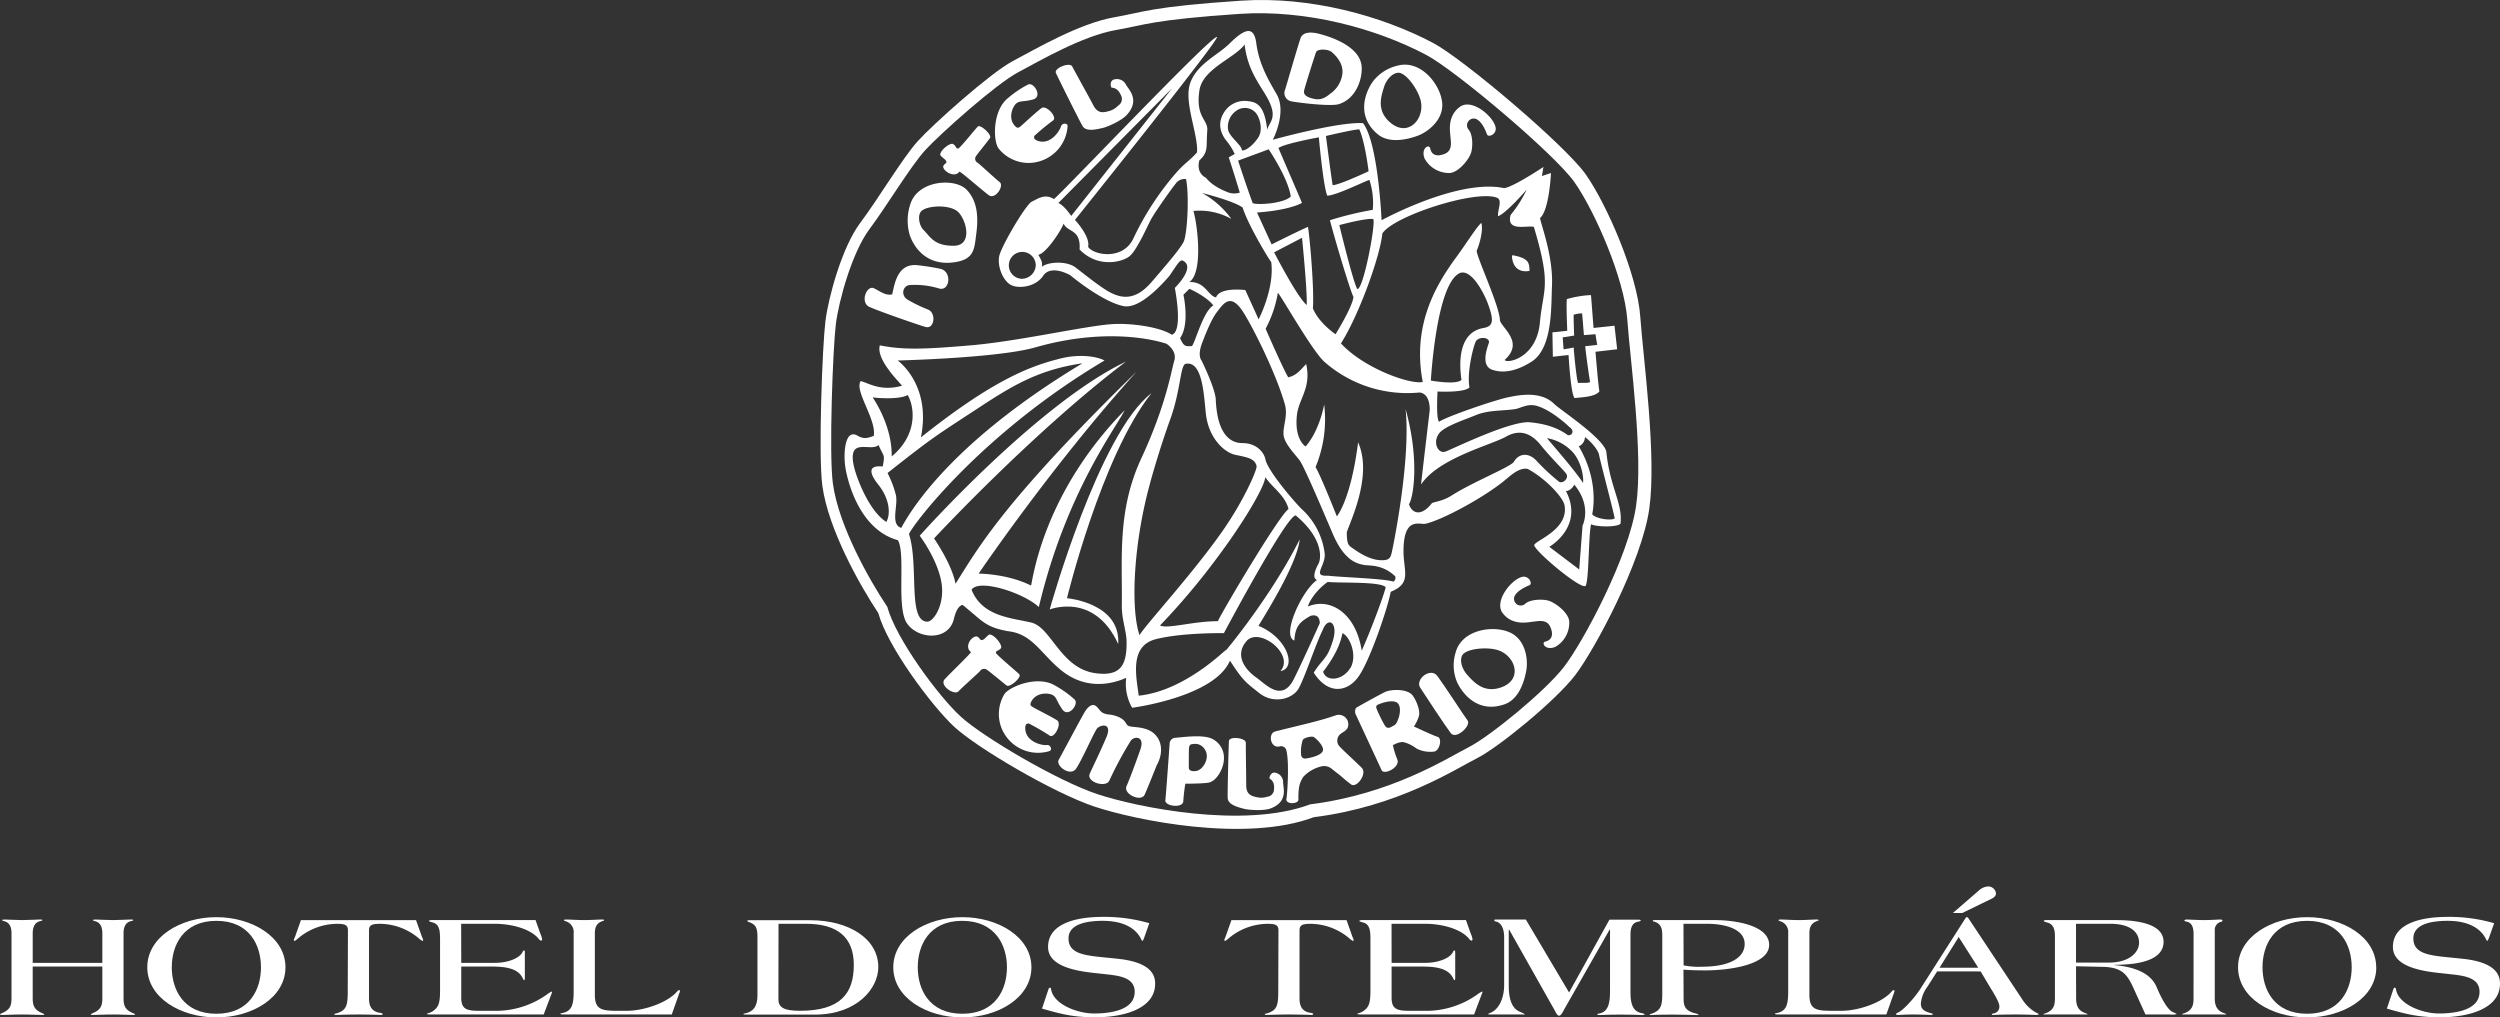 <svg id="Layer_1" data-name="Layer 1" xmlns="http://www.w3.org/2000/svg" viewBox="0 0 743.08 302.41"><rect x="0" y="0" width="743.08" height="302.41" fill="#333333" stroke="none"/><defs><style>.cls-1{fill:#fff;}</style></defs><title>TEMPLARI [Convertido]</title><path class="cls-1" d="M30.42,286.19v-8.85c0-1.8-.6-3.25-2.34-3.59-.27-.09-.54-.22-.54-.27s.32-.17.81-.17c.87,0,3.48.17,5.22.17s4.35-.17,5.21-.17c.49,0,.82,0,.82.17s-.27.18-.55.27c-1.73.34-2.33,1.79-2.33,3.59V296.8c0,2.15.49,3.42,2.93,4.39.33.13.49.21.49.35s-.33.13-.87.13c-2,0-2.6-.13-5.7-.13s-3.75.13-5.71.13c-.54,0-.86,0-.86-.13s.16-.22.49-.35c2.44-1,2.93-2.24,2.93-4.39v-9.51H9.72v9.51c0,2.15.49,3.42,2.94,4.39.32.13.49.21.49.35s-.33.13-.87.13c-2,0-2.61-.13-5.71-.13s-3.75.13-5.7.13c-.55,0-.87,0-.87-.13s.16-.22.49-.35c2.44-1,2.93-2.24,2.93-4.39V277.34c0-1.8-.6-3.25-2.34-3.59-.27-.09-.54-.22-.54-.27s.33-.17.82-.17c.87,0,3.47.17,5.21.17s4.35-.17,5.22-.17c.49,0,.81,0,.81.17s-.27.18-.54.27c-1.74.34-2.34,1.79-2.34,3.59v8.85Z"/><path class="cls-1" d="M77.57,287.51c0,6.53-3.37,13.81-13.26,13.81S51.06,294,51.06,287.51s3.37-13.81,13.25-13.81S77.57,281,77.57,287.51Zm7.28,0c0-9-9.89-14.9-20.54-14.9s-20.53,5.87-20.53,14.9,9.89,14.9,20.53,14.9S84.85,296.54,84.85,287.51Z"/><path class="cls-1" d="M103.42,276.59c0-1.71-.92-2-3.36-2a18.13,18.13,0,0,0-11.47,4.34,5.75,5.75,0,0,1-1,.74.27.27,0,0,1-.27-.26,5.76,5.76,0,0,1,.39-1l1.73-4.91h34.22l1.74,4.91a6.39,6.39,0,0,1,.38,1,.27.27,0,0,1-.27.26,6.19,6.19,0,0,1-1-.74,18.08,18.08,0,0,0-11.46-4.34c-2.44,0-3.37.3-3.37,2V296.8c0,2.15.71,3.86,3.26,4.25.49.05.82.22.82.35s-.22.27-.44.27c-.38,0-3.69-.13-6.79-.13s-6.3.13-6.68.13-.49-.09-.49-.22.49-.18,1-.35c2.49-.88,3-2.15,3-6.22Z"/><path class="cls-1" d="M137.1,286.19h10.05c4,0,7.44-1.49,8.2-3.28.11-.27.27-.4.44-.4s.21.22.21.66v7.23c0,.75-.05.92-.21.92s-.28-.3-.44-.61c-1.57-3.25-6-3.42-9.83-3.42H137.1v9.25c0,3.2,1.36,3.9,5.05,3.9h6.14a26.22,26.22,0,0,0,14.18-4.78,7.62,7.62,0,0,1,1.46-.92c.11,0,.17.05.17.14a2.41,2.41,0,0,1-.11.35l-2.39,6.31H128.52c-1.25,0-1.63-.05-1.63-.18s1.14-.39,1.52-.65c2-1.28,2.39-2.5,2.39-6.49V279.31c0-2.85-.22-4.73-2.39-5.17-.38-.13-.92-.26-.92-.39s.21-.27,1-.27h30.69l1.46,4.12a5.17,5.17,0,0,1,.49,1.62c0,.18-.1.36-.27.36a.93.93,0,0,1-.65-.4c-2.28-3-8-4.6-13.14-4.6h-10Z"/><path class="cls-1" d="M176.81,295.71c0,4.38,2.06,4.73,6.68,4.73h2.88c4.56,0,11-2,14.28-5.09.6-.56.87-1.05,1.14-1.05a.3.3,0,0,1,.33.31,3.34,3.34,0,0,1-.22.62l-2.23,6.31H167.73c-.92,0-1.19-.09-1.19-.22s.38-.13,1.31-.39c2.11-.75,2.66-2.37,2.66-6.28V277.34a3.33,3.33,0,0,0-2.34-3.51c-.38-.13-.54-.22-.54-.35s.32-.17.81-.17c.87,0,3.48.17,5.22.17s4.34-.17,5.21-.17c.49,0,.65,0,.65.22s-.27.17-.49.26c-1.62.57-2.22,1.75-2.22,3.55Z"/><path class="cls-1" d="M231.4,274.58h8.15c9.45,0,14.23,4.07,14.23,12.23,0,8.42-3.91,13.63-16,13.63-5,0-6.41-1.1-6.41-3.46Zm10.75,27c12.71,0,18.91-7.89,18.91-14.12,0-8.41-8.69-13.94-20.21-13.94h-18c-.38,0-.76,0-.76.18s.44.35.93.52c1.52.66,2.12,1.45,2.12,4.21v17.49c0,3.29-1.36,4.69-3.21,5.17-.54.14-1,.22-1,.35s.49.14,1.25.14Z"/><path class="cls-1" d="M299.3,287.51c0,6.53-3.37,13.81-13.26,13.81s-13.25-7.28-13.25-13.81S276.15,273.7,286,273.7,299.3,281,299.3,287.51Zm7.27,0c0-9-9.88-14.9-20.53-14.9s-20.53,5.87-20.53,14.9,9.89,14.9,20.53,14.9S306.57,296.54,306.57,287.51Z"/><path class="cls-1" d="M340.09,278.7c-.27.7-.38.92-.54.92s-.17-.09-.27-.26c-1.36-3.07-4.84-5.66-11.52-5.66-4.35,0-10.16.79-10.16,5.22,0,5.3,6.25,5.13,14.56,6.05,9.72,1,11.19,4.65,11.19,7.4,0,7.72-9.89,10-17.76,10-6.41,0-9.89-.87-15.87-2.58l1.74-5.22c.28-.79.33-1,.6-1s.33.26.38.57c.76,4.38,7.77,7.1,12.76,7.1,5.27,0,12.07-1.14,12.07-6.44,0-4.87-6-4.87-10.49-5.44-5.81-.57-15.26-1.71-15.26-7.89,0-7.19,8.8-8.94,16.18-8.94a47.44,47.44,0,0,1,13.91,1.88Z"/><path class="cls-1" d="M380,276.59c0-1.71-.92-2-3.37-2a18.1,18.1,0,0,0-11.46,4.34,6.19,6.19,0,0,1-1,.74.27.27,0,0,1-.27-.26,6.39,6.39,0,0,1,.38-1l1.74-4.91h34.22l1.74,4.91a6.39,6.39,0,0,1,.38,1,.27.27,0,0,1-.27.26,6.19,6.19,0,0,1-1-.74,18.08,18.08,0,0,0-11.46-4.34c-2.45,0-3.37.3-3.37,2V296.8c0,2.15.7,3.86,3.26,4.25.49.05.82.22.82.35s-.22.27-.44.27c-.38,0-3.69-.13-6.79-.13s-6.3.13-6.68.13-.49-.09-.49-.22.49-.18,1-.35c2.49-.88,3-2.15,3-6.22Z"/><path class="cls-1" d="M413.63,286.19h10.06c4,0,7.44-1.49,8.2-3.28.11-.27.27-.4.43-.4s.22.22.22.66v7.23c0,.75-.05.92-.22.92s-.27-.3-.43-.61c-1.58-3.25-6-3.42-9.83-3.42h-8.43v9.25c0,3.2,1.37,3.9,5.06,3.9h6.14A26.19,26.19,0,0,0,439,295.66a7.89,7.89,0,0,1,1.47-.92c.11,0,.16.05.16.14a2,2,0,0,1-.1.35l-2.39,6.31H405.05c-1.25,0-1.62-.05-1.62-.18s1.14-.39,1.52-.65c2-1.28,2.39-2.5,2.39-6.49V279.31c0-2.85-.22-4.73-2.39-5.17-.38-.13-.92-.26-.92-.39s.21-.27,1-.27h30.7l1.46,4.12a5.45,5.45,0,0,1,.49,1.62c0,.18-.11.36-.27.36a.93.93,0,0,1-.65-.4c-2.28-3-8-4.6-13.15-4.6h-10Z"/><path class="cls-1" d="M466.38,295l12-21.65h8.53c.65,0,.76.13.76.26s-.32.26-.76.35c-1.79.31-2.28,1.84-2.28,3.9v16.66c0,2.58.11,6.09,3.37,6.62.43.09.87.26.87.35s-.44.22-.87.22c-.27,0-1.74-.13-6.41-.13-4.18,0-5.65.13-6.19.13-.33,0-.65-.09-.65-.22s.32-.18.86-.31c2.77-.61,2.94-4.08,2.94-6.66V276.29h-.11l-13.58,23.85c-.11.26-.87,1.75-1.36,1.75h-.1c-.6,0-1.15-1.32-1.42-1.8l-13.42-23.8h-.11V292.9c0,3.07.49,6.93,3.59,7.93.71.36,1.14.53,1.14.66s-.27.05-.71.05h-9.39c-.44,0-.76-.05-.76-.14s.38-.21.76-.39c3-1.31,4-5.3,4-8.11V278.43c0-1.62-.49-4.2-2.56-4.55a.44.44,0,0,1-.38-.4c0-.08.17-.17.38-.17h9Z"/><path class="cls-1" d="M500.38,274.58h7c5.05,0,11.19,1.4,11.19,6,0,4.12-4.51,6.76-12.66,6.76a23,23,0,0,1-5.49-.4Zm0,13.63c1.58.13,3.7.22,6.47.22,7.11,0,19-1.62,19-7.58s-10.54-7.37-16.19-7.37H491.8c-.27,0-.54,0-.54.22s.21.13.7.31c2.07.83,2.12,2.45,2.12,4.38v17c0,3.6-.49,4.87-2.93,5.84-.33.13-.82.21-.82.3s.17.18.39.18,1.3-.13,6.52-.13c3.09,0,6.73.13,7.17.13.27,0,.43-.09.43-.22a8.66,8.66,0,0,0-1.42-.4c-2.55-.83-3-2.1-3-4.25Z"/><path class="cls-1" d="M537.81,295.71c0,4.38,2.06,4.73,6.68,4.73h2.88c4.56,0,11-2,14.29-5.09.59-.56.87-1.05,1.14-1.05a.3.3,0,0,1,.32.31c0,.18-.16.4-.21.62l-2.23,6.31H528.74c-.92,0-1.2-.09-1.2-.22s.38-.13,1.31-.39c2.11-.75,2.66-2.37,2.66-6.28V277.34a3.33,3.33,0,0,0-2.34-3.51c-.38-.13-.54-.22-.54-.35s.33-.17.81-.17c.87,0,3.48.17,5.22.17s4.34-.17,5.21-.17c.49,0,.65,0,.65.22s-.26.17-.48.26c-1.63.57-2.23,1.75-2.23,3.55Z"/><path class="cls-1" d="M588,287.64H576.49l5.7-9.12Zm-4.78-16.26,8.85-4.3c.77-.39,1.2-.92,1.2-1.49a2.31,2.31,0,0,0-2.5-2.1,4.49,4.49,0,0,0-2.61,1.22l-7.71,6.67Zm5.49,17.36,3.09,5.17c1.31,2.06,2.45,4.21,2.45,5a2,2,0,0,1-1.52,2.28c-.44.08-.71.17-.71.35s.27.13.54.13,2.12-.13,6.58-.13c3.15,0,5.7.13,6.08.13s.76-.09.76-.22-.65-.4-1.25-.74a11.94,11.94,0,0,1-3.64-3.65l-16-24.1c-.11-.18-.27-.35-.43-.35h-.11c-.11,0-.22.13-.38.35l-13.31,20.86c-1.19,1.89-4.13,5.52-6.3,6.93-.38.22-1,.39-1,.7,0,.13.16.22.7.22s2.07-.13,4.24-.13c3,0,4.94.13,5.33.13s.65-.05.65-.22-.17-.22-.6-.31c-1.47-.43-2.94-.92-2.94-2.8a9.66,9.66,0,0,1,1.91-5l2.93-4.6Z"/><path class="cls-1" d="M617.06,274.58h10.21c5.76,0,8.53,2.37,8.53,5.61,0,2.94-3,5.92-8.91,5.92h-9.83Zm0,12.62,7.93.18c6.79.13,7.71,3.15,10.1,8.41l2.61,5.75h7.17a7.13,7.13,0,0,0,2.07-.09c0-.18-.44-.31-.93-.57-1.68-.48-3.69-4.38-4.94-7.37-1.9-4.6-7.11-6.13-12.6-6.66v-.08c5.7,0,14.61-.8,14.61-6.84,0-3.9-4.18-6.45-14.29-6.45H608.48c-.81,0-1,.09-1,.27s.54.3,1.14.48c2.12.61,2.17,2.85,2.17,4.16V296.8c0,2.15-.49,3.42-2.55,4.3-.49.17-.87.26-.87.35s.16.09.43.09h12.12c.49,0,.6-.05.6-.09s-.23-.13-.77-.35c-2-.7-2.66-2.15-2.66-4.3Z"/><path class="cls-1" d="M652,277.34c-.06-2.1-.76-3.16-2.12-3.42-.22,0-.6-.13-.6-.26s.17-.35.65-.35,3.48.17,5.22.17,4.34-.17,4.67-.17.76,0,.76.35-.54.31-.87.48a2.48,2.48,0,0,0-1.41,2.41V296.8c0,2.15.71,3.6,2.66,4.3.55.22.76.26.76.35s-.11.09-.59.09H649c-.27,0-.43,0-.43-.09s.38-.18.87-.35c2.06-.88,2.55-2.15,2.55-4.3Z"/><path class="cls-1" d="M699,287.51c0,6.53-3.37,13.81-13.25,13.81s-13.26-7.28-13.26-13.81,3.37-13.81,13.26-13.81S699,281,699,287.51Zm7.28,0c0-9-9.89-14.9-20.53-14.9s-20.53,5.87-20.53,14.9,9.88,14.9,20.53,14.9S706.31,296.54,706.31,287.51Z"/><path class="cls-1" d="M739.82,278.7c-.27.7-.38.92-.54.92s-.16-.09-.27-.26c-1.36-3.07-4.84-5.66-11.52-5.66-4.34,0-10.16.79-10.16,5.22,0,5.3,6.25,5.13,14.56,6.05,9.73,1,11.19,4.65,11.19,7.4,0,7.72-9.88,10-17.76,10-6.41,0-9.89-.87-15.86-2.58l1.74-5.22c.27-.79.32-1,.59-1s.33.26.39.57c.75,4.38,7.76,7.1,12.76,7.1,5.27,0,12.06-1.14,12.06-6.44,0-4.87-6-4.87-10.49-5.44-5.81-.57-15.26-1.71-15.26-7.89,0-7.19,8.8-8.94,16.19-8.94a47.42,47.42,0,0,1,13.9,1.88Z"/><path class="cls-1" d="M487.54,94.11c-.89-12.58-9.88-33.25-16.18-42.24-6-8.58-36.45-34.37-45.37-39.09C410.7,4.69,389.38-1.17,368.92.2,342,2,340,3.6,331.17,5.14c-10.33,1.8-23.37,9.43-30.11,13S277.25,37,272.75,42s-11.68,17.08-17.07,24.26-9.44,22-10.34,29.21-2.15,39.9-.9,49c1.8,13,11.24,29.67,16.63,37.77,2.7,9.88,15.73,27.4,22.47,33.7s29.65,19.77,41.79,23.81,44.93,10.78,65.15,3.15c25.17-3.15,42.24-14.38,48.53-17.53s23.37-17.07,29.21-24.72,19.78-33.7,22-49.44S488.44,106.7,487.54,94.11Zm-1.23,56.18c-2.18,15.23-15.71,40.47-21.39,47.86S442.67,219,436.56,222.08s-22.7,13.92-47.14,17c-19.65,7.39-51.5.87-63.29-3.05s-34-17-40.59-23.05-19.2-23.06-21.82-32.63c-5.24-7.83-14.41-23.94-16.15-36.56-1.22-8.79,0-40.46.87-47.42s4.8-21.31,10-28.27,12.22-18.71,16.59-23.49S296,25,302.56,21.52s19.2-10.88,29.25-12.62c8.59-1.48,10.47-3,36.66-4.78,19.88-1.32,40.59,4.35,55.43,12.19,8.66,4.56,38.24,29.53,44.08,37.84,6.11,8.7,14.84,28.71,15.71,40.89S488.49,135.06,486.31,150.29Z"/><path class="cls-1" d="M461.89,120c-4.14-4.09-11.27-2.35-13.25-2-4.15.8-19,5.94-20.91,7.37-.94-1-.45-9-.45-9s7.92.43,9.49-1.21c-.79-4.29,1-11.61,1.79-13.48s4.54-1.48,3.95.3-2.37,6.72,1,7.91,7.31.39,11.69-2.37c6.34-4,5.82-16.22,6.1-22.55.4-8.9-3.35-18.39-3.55-20.17C460.51,62.5,461,51.43,461,51.43l-2.7.89.46-2.7s-9,6-11.68,6.3c-13.7-2.92-36.43,9.54-36.43,9.54s-1-23.13-5.54-28.87c-7.71-.39-26.79,4.95-26.79,4.95s4.32-8.17,1.08-13.65-5.27-9.62-6-15.11-3.73-4-8,.22c-3.34,3.34-9.54,5.93-11.6,11.6s2.37,15.17,2,20.69c-2.5,2.77-3.69,3.17-6.32,6.2A85,85,0,0,0,337,70.61c-3.06,7-12.07,5.2-13.58,2.76.72-3.09-3.91-8-3.91-8S362.56,11.68,361.73,11c-1.2-1-47.42,47.76-48.48,48.16-2.76-1.72-4.87,0-6.59.79S297.57,73.24,297,76.14s.91,6.76,3.05,8.3,7.65,1.06,10-2.46,8.08-.17,8.08-.17,9.23,7.78,15.74,9.16c4.24.9,9.91-4.6,13.66-8.9,2.11-3,3.12-5,4-4.61,4.09,1.85-2.34,8.12-2.34,8.12s2.61,12.91-.89,13.92c-3.23-2.2-11.93-3.58-18-3.14-8.18.6-27.79,5.1-41.79,6.29s-20,1.38-27,0c-1.13,4.14,5.4,10.47,6.59,12-6.34,1.78-9.89-.79-12.27-1.38-2,2.76,4.75,11.47,3.88,16.29-1.9.71-3,1-4.86-.08-3.76-2.17-4.22,5.39-3.57,9.49.79,4.95,4.55,18.59,15.62,21.6,2.38,4.31-.59,19.95,2.7,24.73s12.34,5.3,13.93-1.35c.66-2.75,1.59-3.95,2.59-4.16,1.35,1.12,2.54,2.11,3.92,3.29,2.84,2.44,4.63,3.65,9.69,4.55,7.12.79,9.69,6.72,15.7,11.6,8.62,7,17.52,3,19.32,2.25a14.18,14.18,0,0,0,1.76,8.89s24.45-3.16,29.07-14c3.88,5.94,4.55,6.33,8.72,9.64s9.86,1.83,11.68-1.35,5.06-13.14,7.08-17.19c1.67-4.53,4.72-2.4,3.17,2.77-1.78,5.92-2.95,5.25-5.74,9.69,4,6.33,9.54,6,13,1.59s8.93-20.57,9.88-25.62c6-2.47,4.05-5.56,3.8-11.37-.2-11.28,4.73-8.47,6.54-8.86,4.73-1,17.91-8,24.26-13.49,1.91-1.63,4.17-3.3,6.18-2.77,5.14,2.77,10.48,8.34,10.9,10.87,1.16,7.13-8.53,10.29-9,11.68s14.1,13.65,15.27,12.14c1-2.05.81-14.91,1.6-18.27,1.33.74,7.52,1,8.74-.16.75-6-3.2-10.92-4.2-21.4C476.52,130.12,463.64,121.77,461.89,120Zm-34.21,8.9c1.58-2.18,7.32-4,11.07-5.54s7.91-1.18,11.67-1.78c1.47-.23,3.58-1.65,6.13-1,3.95,1,8.69,5.12,9.89,6.32,2.12,1.44.19,3.16-.8,2.18-2-1.38-5.13-3-10.87-3.56s-22.94,7.9-25.11,8.7S425.75,131.58,427.68,128.94Zm42.86,14.63c-2.82-4.2-8.65-10.77-10.73-13.3a13.55,13.55,0,0,1,7,3.51C469.6,136.2,470.79,141,470.54,143.57ZM440.93,97.49c-7.91,1.39-7.12,11.48-6.53,15.43-1.58,1.58-9.1.2-9.1.2s1.59-29.07,8.71-32c3.55-1.18,7.31,6.53,8.3,9.3C444.08,95.33,443.88,97,440.93,97.49ZM410.87,69.42c3.17-5.14,27.49-13.05,34-10.68,1.86.68.2,3.56.4,5.54,2.57-1,8.5-7.91,8.5-7.91A34.91,34.91,0,0,1,449,63.89c-1.39,5.13,4.94,3,6.91,3.55,5.34,17.8,2.77,18,1.79,28.48s-9.69,12.26-10.48,11.07c5.73-5.14-.4-9.1-1.39-11.67,0-4.15-6.72-18.39-6.92-20.76,1-2.37,2-6.33,1.38-8.31-1.54,1.4-4,5.47-7.51,10.29-6,8.18-13.12,20.18-9.89,37-3.95.79-17.6-4.16-24.32-11.47C404,93.55,410.28,75.94,410.87,69.42ZM403.43,85.9c-1.18-1.78-5.34-19-5.34-19s8.11-2.18,10.08-1.78C409,66.33,405.21,86.3,403.43,85.9Zm.6-47.45c1.77,3.95,2.76,12.46,2.76,12.46s-8.5,4-10.68,4.15c-.39-2.18-2-14.64-2-14.64S402.44,38.45,404,38.45ZM392,40.82s1.31,14.56,2.5,17.33c2.57,0,11.15-4.28,12.53-4.68a22,22,0,0,1,1,8.9,97.78,97.78,0,0,0-12.73,3.09c1,4,5.81,20.44,7,22.82-.4,3.16-5.34,11.07-5.34,11.07s-5-3.36-6.73-7.71c.4-4.75-.67-18.86-1.45-24.2-2,.79-10.81,5.21-10.81,5.21l-4.35-9.49s8.83-.46,13.37-2.84c-1.38-3.36-5.85-13.57-7-16.34C382.08,42.6,392,40.82,392,40.82ZM388.4,90.65C385.63,88.48,378.71,75,378.71,75L387,70.68S388.6,86.3,388.4,90.65Zm-4.74-32.23c-2,2-9.29,2.57-11.28,2C371.6,58.62,368,47.74,368,47.74l9.09-3.36S382.87,52.88,383.66,58.42ZM365,38.37A5.76,5.76,0,0,1,367.37,33a4.3,4.3,0,0,1,5.93.59c1.38,1.78,2,5.14.79,7.12s-3.56,4.15-4.94,4C369.15,43.12,365.19,40.55,365,38.37Zm-8.5-11.46c.93-6.42,10.27-9.5,13.44-13.65.79,6.52,3.38,10.34,5.93,14.43,4.55,7.32,1.38,8.31.79,10.88-.79-7.12-3-8.25-5.73-8.5a7.12,7.12,0,0,0-7.12,3.36c-2,3.16-1.08,6.2.79,8.5A17.32,17.32,0,0,1,367,45.8a15.3,15.3,0,0,0-1.78,1c.84,2.41,2.45,7.69,3.29,10.45A5.38,5.38,0,0,1,364.6,57c-4.55-1.78-6.13-4.15-6.13-4.15s-3-1.19-2-5.14c2.76-2.58,2-3.76,2.37-8.9C359.12,35.46,355.31,35,356.5,26.91ZM354.71,62.7A19.42,19.42,0,0,1,366,65.07a26.7,26.7,0,0,0-8.71-7.71s9.49,2.37,12.07,4.34c1.38,4.55,6.91,14,8.5,16.22,1,7.91-3.76,17-3.76,17l-3.95-8.7s-7.52-1-8.7,2.17c-2.38-.39-3.17-4.74-7.92-4.55C357.88,80.69,355.7,65.66,354.71,62.7Zm-6.26-36.52-30.05,38s-2.11-3.17-3.83-3.83C316.15,58.74,348.45,26.18,348.45,26.18ZM303.5,82.86a4,4,0,1,1,4.36-4A4.18,4.18,0,0,1,303.5,82.86ZM351.75,72c-1.19,2.17-4.55,6.13-9.49,11.86s-9.23,5-13.45,2.38c-2.57-1.58-6.53-4.75-9.1-6.73s-8.1-1.78-10.08-.19c.38-1.15-.2-2.18-1-3.57,2.37-.52,6.72-7.12,7.51-9.29,1.19,2.7,5.15,1.52,4.75,7.71,5.5,5.61,12.65,3.74,14.83,2s5.3-8.94,6.46-11.07,6.39-9.49,7.25-10.48a3.17,3.17,0,0,1,3.1-1.38C353.52,58,352.93,69.82,351.75,72Zm0,15.62,1.77-1.78s5,2.18,7.13,4.94c-3,1.78-5.15,10.29-6.33,12.07-2,.2-2.57,0-3.56-2.37C353.72,96.31,351.75,87.61,351.75,87.61Zm-92.38,30.51s7.44.88,10.45-.71c2.48,4.61,2.3,12.4-4.78,18.25C265.21,126.27,259.37,118.12,259.37,118.12Zm4.07,37c-5.14-3.2-9-13.3-9.74-17-1.6-8.33,5.13-3.72,7.44-5.85,1.59,3.73,1.95,2.48,1.24,6.38-5-.53-3.55,2.62-1.24,5.5C264,147.71,265,152.32,263.44,155.16Zm4.43,1.77c-3.37-1.07-.78-6.74-1.62-9.91a30.82,30.82,0,0,0-2.45-6.4c14.07-11.09,14-10.8,28.35-20.2,9.75-6.38,17.37-10.63,29.59-12.4C286.65,129.1,272.65,148.06,267.87,156.93Zm65.57,23c-.05,4.15,1.36,7.7,1.41,10.63.15,7.2-1.77,10.58-9.21,9.57-10.45-1.42-13.11-13.64-19.14-15.06s-14.53-1.78-17.72-9.75c2.13-3.37,15.42.88,20,5.14,8-33.86,23-53.35,25.51-58.49-23.74,24.27-27.11,48.92-27.82,52.11-7.09-3.55-15.59-3.55-15.59-3.55s21.44-31.73,47-60.08c-39.87,39-47,52.28-53.87,63.09-1.07-5.85-6.38-13.47-6.38-13.47S307,128.4,334.68,107.48c-26.41,12.59-61.31,51.75-61.31,51.75s5.66,7.5,6.55,14.55c.78,6.16-2.48,11-4.25,11-6,0-2.48-16.66-5.49-26.06,1.41-3.19,21.79-30,58.12-51.57-2.3-1.24-7.8-2.12-14-.35-9,2.3-20.14,6.92-40.58,23.21,3.19-15.77-6.91-22.86-6.91-22.86s29.72-.7,40.93-3.9c23.57-6.74,39-1.06,39-1.06s3.19,2,2.3,5-2.48,13.29-9.74,28.89S333.62,165.62,333.44,180Zm8.42-36.41c1.78-6.33,3.46-11.76,5.7-18.09,3.69-9.79,3.1-17.6,5.18-17.3,4.94-.6,5.14,10.6,5.73,15.22.89,7,5.44,11.17,8.7,11.87s5.83,1,6.33,3.36c.21,1-3.91,10.6-10.68,20.08-9.27,13-22.24,27-24.12,30.16C335.93,180.57,337,161,341.86,143.57Zm34.21-1.68c2,3,5.93,5.44,6.92,9.49-2.87,2-19.67,30.37-21,33.34-7.42,0-14.83,2.37-17.2,1.28a207.61,207.61,0,0,0,17.3-20.57C369.79,155.05,375.77,144.85,376.07,141.89Zm16.21,43.42s-4.91,11-7.71,16.61c-3.56,7.12-8.5,1.38-11.07-.39s-7-6.19-3-10.88c3.76-4.35,14.44,3.95,10.09,8.9,4.94-.79,2.17-9.89-6.53-13.45,2.37-3.95,11.47-18.39,12.26-25.71-9.29,18.59-24.71,36.39-22.15,33.23s-10.48,11.66-25.7,13.24c-.79-5.93-2.77-14.82,5.14-16.81s20.17-1.77,20.17-1.77,18.59-35,21.35-35c8.51,7.13,7.52,13.06,6.73,14.45s-2,4.15-.4,4.75c-4.55,3.16-10.67,16.61-6.72,18,.2-4.55,2-5.73,4.74-7.32C392.48,182.15,392.28,185.31,392.28,185.31Zm9.1,13.25c-2.18,3.76-7.12,4.35-8.11,1.18,2.57-3.36,5-7.31,5.74-11.46C401.18,189.07,403.56,194.8,401.38,198.56Zm3.36-5.14c-1.78-11.27-9.49-15.82-16-13.06.78-2.56,3.55-5.73,5.92-7.31,3.37.39,15.82-.2,17.21,1.58C411.27,177.2,407.31,187.68,404.74,193.42Zm9.37-20.5c-3.57-.92-14.38-1.19-19.39-1.72-5.14.27-.25-3.11-1.05-7.12a21.38,21.38,0,0,0-6.73-12.66c-2.47-2.41-10.15-11.48-10.81-14.77-.39-2-2.52-4.87-6.85-4.87-2,0-7.41-.67-7.91-12.92-.13-3.3-4.22-11.61-4.22-11.61s-1.32-1.31.13-5.14c.71-1.88,2.6-6.93,4.49-9.36s3.82-5.41,7.25-.66c2.38,3.31,10,18.1,12.88,28.15,1,3.49-.72,6.74-.36,9.29s3.39,5.57,4.75,7.38,6.95,15.07,9.88,21.9c3.52,8.18,7.35,8.81,9.26,9.19,1.49.3,5.42-.27,9.23,3.34C414.93,171.66,414.78,172.48,414.11,172.92ZM463.17,143a60.57,60.57,0,0,1-6.23-5.79c-2.76-3.16-5.73-2.17-6.92,0-.82,1.5-12.06,5.94-18.58,10.09-2.92,1.85-5.53,1.84-5.93,2.37-2.58,3.37-5.54,3.56-6.73.2,1.38-2,3.17-13.45-1-28.28,1.58,15-3.57,40.15-4,42.13s-.6,3-3.76,2.77-6.33-2.38-7.71-3.36-2-1-2-4.95c1.19-3.56,7.71-17,3.36-26.7-2.17,17.2-6.32,22-6.32,22s-4.75-12.06-6.33-14.63a37,37,0,0,0,2.57-18.59c-1.78,8.7-5.54,12.45-5.54,12.45s-3.36-2-2.57-9.29c.53-4.91,4.35-8.11,2.76-15.22-1.77,1.78-2.76,3.36-5.33,3.95-1.38-2.17-6.73-14.43-6.73-14.43A35.27,35.27,0,0,0,379.83,87c1.58,2,10.33,17.45,13.84,20.56a37.3,37.3,0,0,0,28.28,9.1c3.35.4,3,5.34,3,5.34s-2,16.81-2.57,22c5.34-7.91,20.76-11.67,25.31-14.24s7.91-.4,10.29,2.57c2.81,3.52,6.41,7,7.5,8.4S464.31,144.16,463.17,143Zm7.22,13.2-1,13.06-8.89-6.73s10.47-5.94,4.93-16.62c.85.2,2.18-1,2.48-1.88C473.3,150.53,470.39,156.23,470.39,156.23Zm2.87-3.37c.29-1.43,1.92-10.18-4-20.17a3,3,0,0,0,1.83-2.76c1.68,1.23,3.91,3.72,4.21,5.34.34,1.87,4.34,16.95,4.64,18.83C479.09,154.84,474.34,154.25,473.26,152.86Z"/><path class="cls-1" d="M312,181.16s13.25-5.34,20.37,10.28c.79-12.26-15.23-13.64-15.23-13.64s10.29-42.34,25.12-60.93C326.63,128.74,312,181.16,312,181.16Z"/><path class="cls-1" d="M454.61,80.54c0-2.32-.18-3.74-4.68-4.63h-.54S449.22,81.43,454.61,80.54Z"/><path class="cls-1" d="M466.22,105.52c.4,6.21,1,12,1.8,12.81,1.84-.27,6.06-.27,7.38-2-.23-1-.7-6.11-1.17-11.77l6.44-.75-.79-7-6.22.67c-.37-4.62-.66-8.58-.77-9.77a30.53,30.53,0,0,0-7.17,1.19c-.13.68-.08,4.62.12,9.41l-4.41.48.13,7.25Zm1.67-5.78c-.09-2.23-.19-5.88-.14-6.19a8,8,0,0,1,2.51-.4c.05.55.36,4.31.53,6.46l3.43-.27.52,3.17-3.56.39c.22,2.63,1.34,10.22,1.45,10.68-1.05.39-2.7.14-3.55.26-.37-.39-1.14-7.66-1.33-10.54l-3,.53-.27-3.56Z"/><path class="cls-1" d="M287.36,56.44c-3.36-3.56-14-3-16.61,3.76a15.44,15.44,0,0,0-.4,9.49c1,3.16,4.54,9.37,13,8.3,6.33-.79,6.23-3.95,6.83-8.5S290.72,60,287.36,56.44Zm-4,16.61c-5.73,0-6.82-2.66-8.9-4.75-1.18-1.18-1.77-4-.79-5.33,1.39-1.94,8.9-2.38,11.28.19S289.14,73.05,283.4,73.05Z"/><path class="cls-1" d="M258.09,91.05c1.15.74,14.31,5.36,17,6.13s3.24-4.22.73-5.18a41.58,41.58,0,0,1-6.06-2.94c-2.12-1.23-1.45-4.29.78-4.34a24.31,24.31,0,0,1,8.5,1c3.3,1.09,4.1-5.16.32-5.85a67.39,67.39,0,0,0-6.84-1.06c-5.6-.45-6.58,5.15-7.32,8.69-1.88.39-3.19-.65-5.34-1.78S255.69,89.49,258.09,91.05Z"/><path class="cls-1" d="M285.18,51c.89.4,6.72,5.54,8.7,7s4.65-2.78,3.27-3.86-5.94-5.34-6.53-5.74a1.34,1.34,0,0,1-.59-1.88c.49-.79,3.66-4.64,4.25-5.53s-2.87-4.16-3.66-3.36-4.64,5.63-5.74,6.52c-.88,0-.49-.49-1.48-1.28s-4.74,2.47-3.75,3.46,1.38,1,1.68,1.78c-.1.69-.79.49-1,1.48C280.63,51.2,283.9,52.88,285.18,51Z"/><path class="cls-1" d="M299.72,29.05c-4.85,3.76-4.55,13.05-2.87,15.13a11.42,11.42,0,0,0,8.7,4.25,11.68,11.68,0,0,0,11.77-10.87c.11-1.09-1.68-1.09-2,.1s-3,5.43-6.72,4.25c-1.35-.43-1.39-1.09-1.09-1.58a67.39,67.39,0,0,1,5.53-4.55c1.29-1-2.07-4.65-3.46-3.66s-5.47,4.79-6,5.23-1,1-1.78.21c-2.39-2.39-.79-5.94.3-6.83s2.18-.39,5-1.18.3-5.14-1.48-4.45A31.06,31.06,0,0,0,299.72,29.05Z"/><path class="cls-1" d="M313.86,21.73c.69,1.49,6.82,13.85,7.9,15.73s4.55.88,5.94.59,5.74-2.17,7.31-4c3.76-4.25.69-7.21-.29-8.79a3,3,0,0,0-3.36-1.69c-1.39.2-1.39,1.79-1,2.48,1.77.1,2.47,1.38,3,2.67a2.31,2.31,0,0,1-1,2.67A5.92,5.92,0,0,1,329.68,33c-1.49.4-3.37,1-4.75-1.78-.83-1.66-5.54-10.09-6.23-11.47S313.16,20.25,313.86,21.73Z"/><path class="cls-1" d="M428.68,30.77c-.38-5.58-6.42-13.19-13.35-11.24A12.85,12.85,0,0,0,408,24.32c-1.9,2.69-5.2,9.86,1.4,15.5,3,2.56,7.69,2.09,12,.52C424.45,39.21,429,35.66,428.68,30.77Zm-15.17,5.88c-4.55-3.6-3-8-2.11-10.86.53-1.66,2-3.85,4-4.15,2.34-.36,6,4.83,6.85,8.15C423.6,35.12,418.78,40.81,413.51,36.65Z"/><path class="cls-1" d="M404.62,19c-1.21-5.95-10.56-8.44-12.74-9-1.87-.45-4.53-.68-5.28,1.28-.61,1.58-4.32,14.44-4.6,15.31a2.51,2.51,0,0,0,1.58,3.47c.86.29,11.78,1.7,14.33.9C403.71,29.18,405.25,22.13,404.62,19ZM399,21.94a8.46,8.46,0,0,1-3.47,5.81c-1.13.91-2.57,2.11-4.82,1.66s-3.33-1.21-3.1-2.42,3.17-10.4,3.55-11.46,3.54-1.06,4.75,0S399.34,18.85,399,21.94Z"/><path class="cls-1" d="M425.09,44.08c.49,2.38,2.49,2.44,4.44,1.59,2.28-1,1.7-3.54,1.58-5.14-.1-1.39-1-6.06,2.87-8.81,3.66-2.57,10.09,3.07,10.58,6.23.31,2-2.17,3-2.57,2-.59-1.59-1.58-3.76-3.16-4.55a2,2,0,0,0-2.28,3.17c1.39,1.67,1.19,5.63.6,7.12-.89,2.2-3.76,5.54-6.23,5.73a8.27,8.27,0,0,1-7.51-4.35C422.27,44,424.8,42.73,425.09,44.08Z"/><path class="cls-1" d="M288.61,193.82c-.45.85-6.16,6.24-7.82,8.09s2.89,4.87,4.1,3.58,5.94-5.47,6.38-6a1.45,1.45,0,0,1,2.05-.43c.85.55,4.95,4,5.91,4.7s4.57-2.51,3.72-3.36-6-5.12-6.93-6.28c0-.88.54-.45,1.43-1.37s-2.57-4.94-3.66-4-1.11,1.3-2,1.53c-.74-.16-.51-.84-1.58-1.12C288.5,189.26,286.61,192.37,288.61,193.82Z"/><path class="cls-1" d="M313.65,203.8c-5.21-3.22-13.81.32-15.17,2.62a11.49,11.49,0,0,0-.93,9.64,11.68,11.68,0,0,0,14.31,7.21c1.06-.28.43-2-.78-1.82s-6.14-.87-6.34-4.81c-.08-1.41.53-1.68,1.1-1.57a68.93,68.93,0,0,1,6.2,3.6c1.38.85,3.62-3.58,2.21-4.53s-6.4-3.44-7-3.82-1.27-.57-.81-1.59c1.4-3.08,5.28-2.82,6.49-2.12s1.14,1.9,2.88,4.31,4.92-1.52,3.65-2.95A30.84,30.84,0,0,0,313.65,203.8Z"/><path class="cls-1" d="M365.27,220.29c-.07,1.57-.44,14.83-.36,16.92s3.45,2.8,4.76,3.17,5.84.72,8-.09c5.1-1.93,3.83-5.83,3.71-7.62a2.86,2.86,0,0,0-2.1-2.94c-1.26-.45-2,.89-1.95,1.66,1.46.88,1.48,2.29,1.31,3.6a2.22,2.22,0,0,1-2,1.83,5.64,5.64,0,0,1-3,.15c-1.43-.32-3.29-.66-3.22-3.64,0-1.79-.15-11.07-.12-12.55S365.36,218.72,365.27,220.29Z"/><path class="cls-1" d="M449.07,188.12c-5-2.47-14.62-1.09-16.43,5.89a12.85,12.85,0,0,0,.45,8.75c1.37,3,5.9,9.45,14.11,6.58,3.71-1.29,5.67-5.59,6.47-10.08C454.25,196,453.46,190.3,449.07,188.12Zm-2.54,16.06c-5.41,2.13-8.48-1.45-10.45-3.63-1.17-1.29-2.3-3.7-1.57-5.55.86-2.2,7.2-2.78,10.49-1.83C450.27,194.7,452.78,201.72,446.53,204.18Z"/><path class="cls-1" d="M459.3,190.71c2.36-.58,2.35-2.57,1.43-4.5-1.06-2.24-3.59-1.57-5.19-1.41-1.38.15-6,1.25-8.9-2.56-2.69-3.57,2.73-10.18,5.87-10.79,2-.38,3.11,2.08,2.07,2.5-1.56.66-3.7,1.72-4.44,3.33a2,2,0,0,0,3.24,2.16c1.63-1.44,5.59-1.38,7.1-.83,2.23.8,5.66,3.56,5.94,6a8.25,8.25,0,0,1-4.1,7.65C459.35,193.53,458,191,459.3,190.71Z"/><path class="cls-1" d="M314.71,225.79c1.06-1.85,7.25-13.58,8-14.63s2-2.25,3.17-1.19,1.19,2.11,3.66,2.4a9.66,9.66,0,0,1,3.06.79c2.2,1.06,1.88,2.08,2.77,2.58s4,.14,6.47,1.48a6,6,0,0,1,2.36,2.24c2.24,3.82-.39,8-.39,8s-2.51,6.33-3.56,8.7-6.46-.13-5.41-2.5,2.64-6.73,4.09-10.81-1.71-4.09-2.77-2.77A107.91,107.91,0,0,0,329.74,232c-.92,2.24-7,.53-5.8-2.11s2.9-6.06,4.88-10.67-1.85-3.83-2.77-2.64-4.48,9.36-6.19,11.87S313.66,227.64,314.71,225.79Z"/><path class="cls-1" d="M359.83,219.4c-3-1.09-8.51-.23-10.48-.11a1.8,1.8,0,0,0-1.68,1.49s-1.06,15.12-1.29,17.1c-.19,1.78,5.34,2.47,5.34.2a49,49,0,0,1,.6-5.14s5,0,6.82-.3c2.57-.4,4.65-4.45,4.65-7.11A6.23,6.23,0,0,0,359.83,219.4Zm-2.27,8.4a3.19,3.19,0,0,1-3,1.4c-.23,0-1.21-.17-1.21-1s0-5.41.05-5.83c.07-.87.44-1.21,1.21-1.21a3.3,3.3,0,0,1,3.41,1.46C359.43,224.54,358.35,226.91,357.56,227.8Z"/><path class="cls-1" d="M422.12,204.37c1.58,2.47,7.51,11.47,9.1,13.54s6.12-2.28,5-3.75-7-10.59-9-13.25S420.54,201.9,422.12,204.37Z"/><path class="cls-1" d="M427.26,219c-1-.26-7-3.06-7-3.06a11.76,11.76,0,0,0,1.48-3.06c.54-2-1.18-5.44-2-6.33-1.69-1.88-6.33-1.68-8-.89s-7.91,4.25-8.51,4.65-.49,1.58-.29,2,7,15,7.71,16.6,5.73-.89,4.65-3.26a24.31,24.31,0,0,1-1.29-4.15s1.9-1.16,3.26-.89a10.63,10.63,0,0,1,3.76,1.88,9,9,0,0,0,5.34.89C427.93,223,428.75,219.4,427.26,219Zm-11.57-5.53c-.3.79-.59,1.78-1.38,2.17s-1.39,1-2.28.5c-.49-.27-2.37-4.25-2.67-5-.17-.47-.59-1.19,0-1.58s4.15-1.69,5.74-.8S416,212.67,415.69,213.46Z"/><path class="cls-1" d="M404.81,228.29c-1.19-1.27-6.41-6-6.82-6.62a2.56,2.56,0,0,1,.5-3.56c.57-.44,1.62-.88,2.07-1.78a2.82,2.82,0,0,0-3.67-3.66c-3.25,1.12-6.17,1.83-7.56,2.2-1.81.47-8.72,2.11-10.32,2.55-2.19.6-1.43,5.05,1.28,4.45a1.59,1.59,0,0,1,2.08,1.28c.89,3.46.24,13.18,0,14.24-.39,1.78,3.56,1.68,3.56.29a22.9,22.9,0,0,1,.2-3.75,8.12,8.12,0,0,1,1.29-3.07,10.77,10.77,0,0,1,5.33-3.06,3.52,3.52,0,0,1,3.17.79c1.09.89,2.18,1.67,2.86,2.27s1.6,1.38,2.77,2.27C403.23,234.42,406.4,230,404.81,228.29ZM388,225.47a1.15,1.15,0,0,1-1.24-.9,10.92,10.92,0,0,1,.47-4.64c.37-.69,2.68-1.19,3.26-.86s2.86,2.44,2.76,3.83C393.08,224.72,388.52,225.43,388,225.47Z"/></svg>